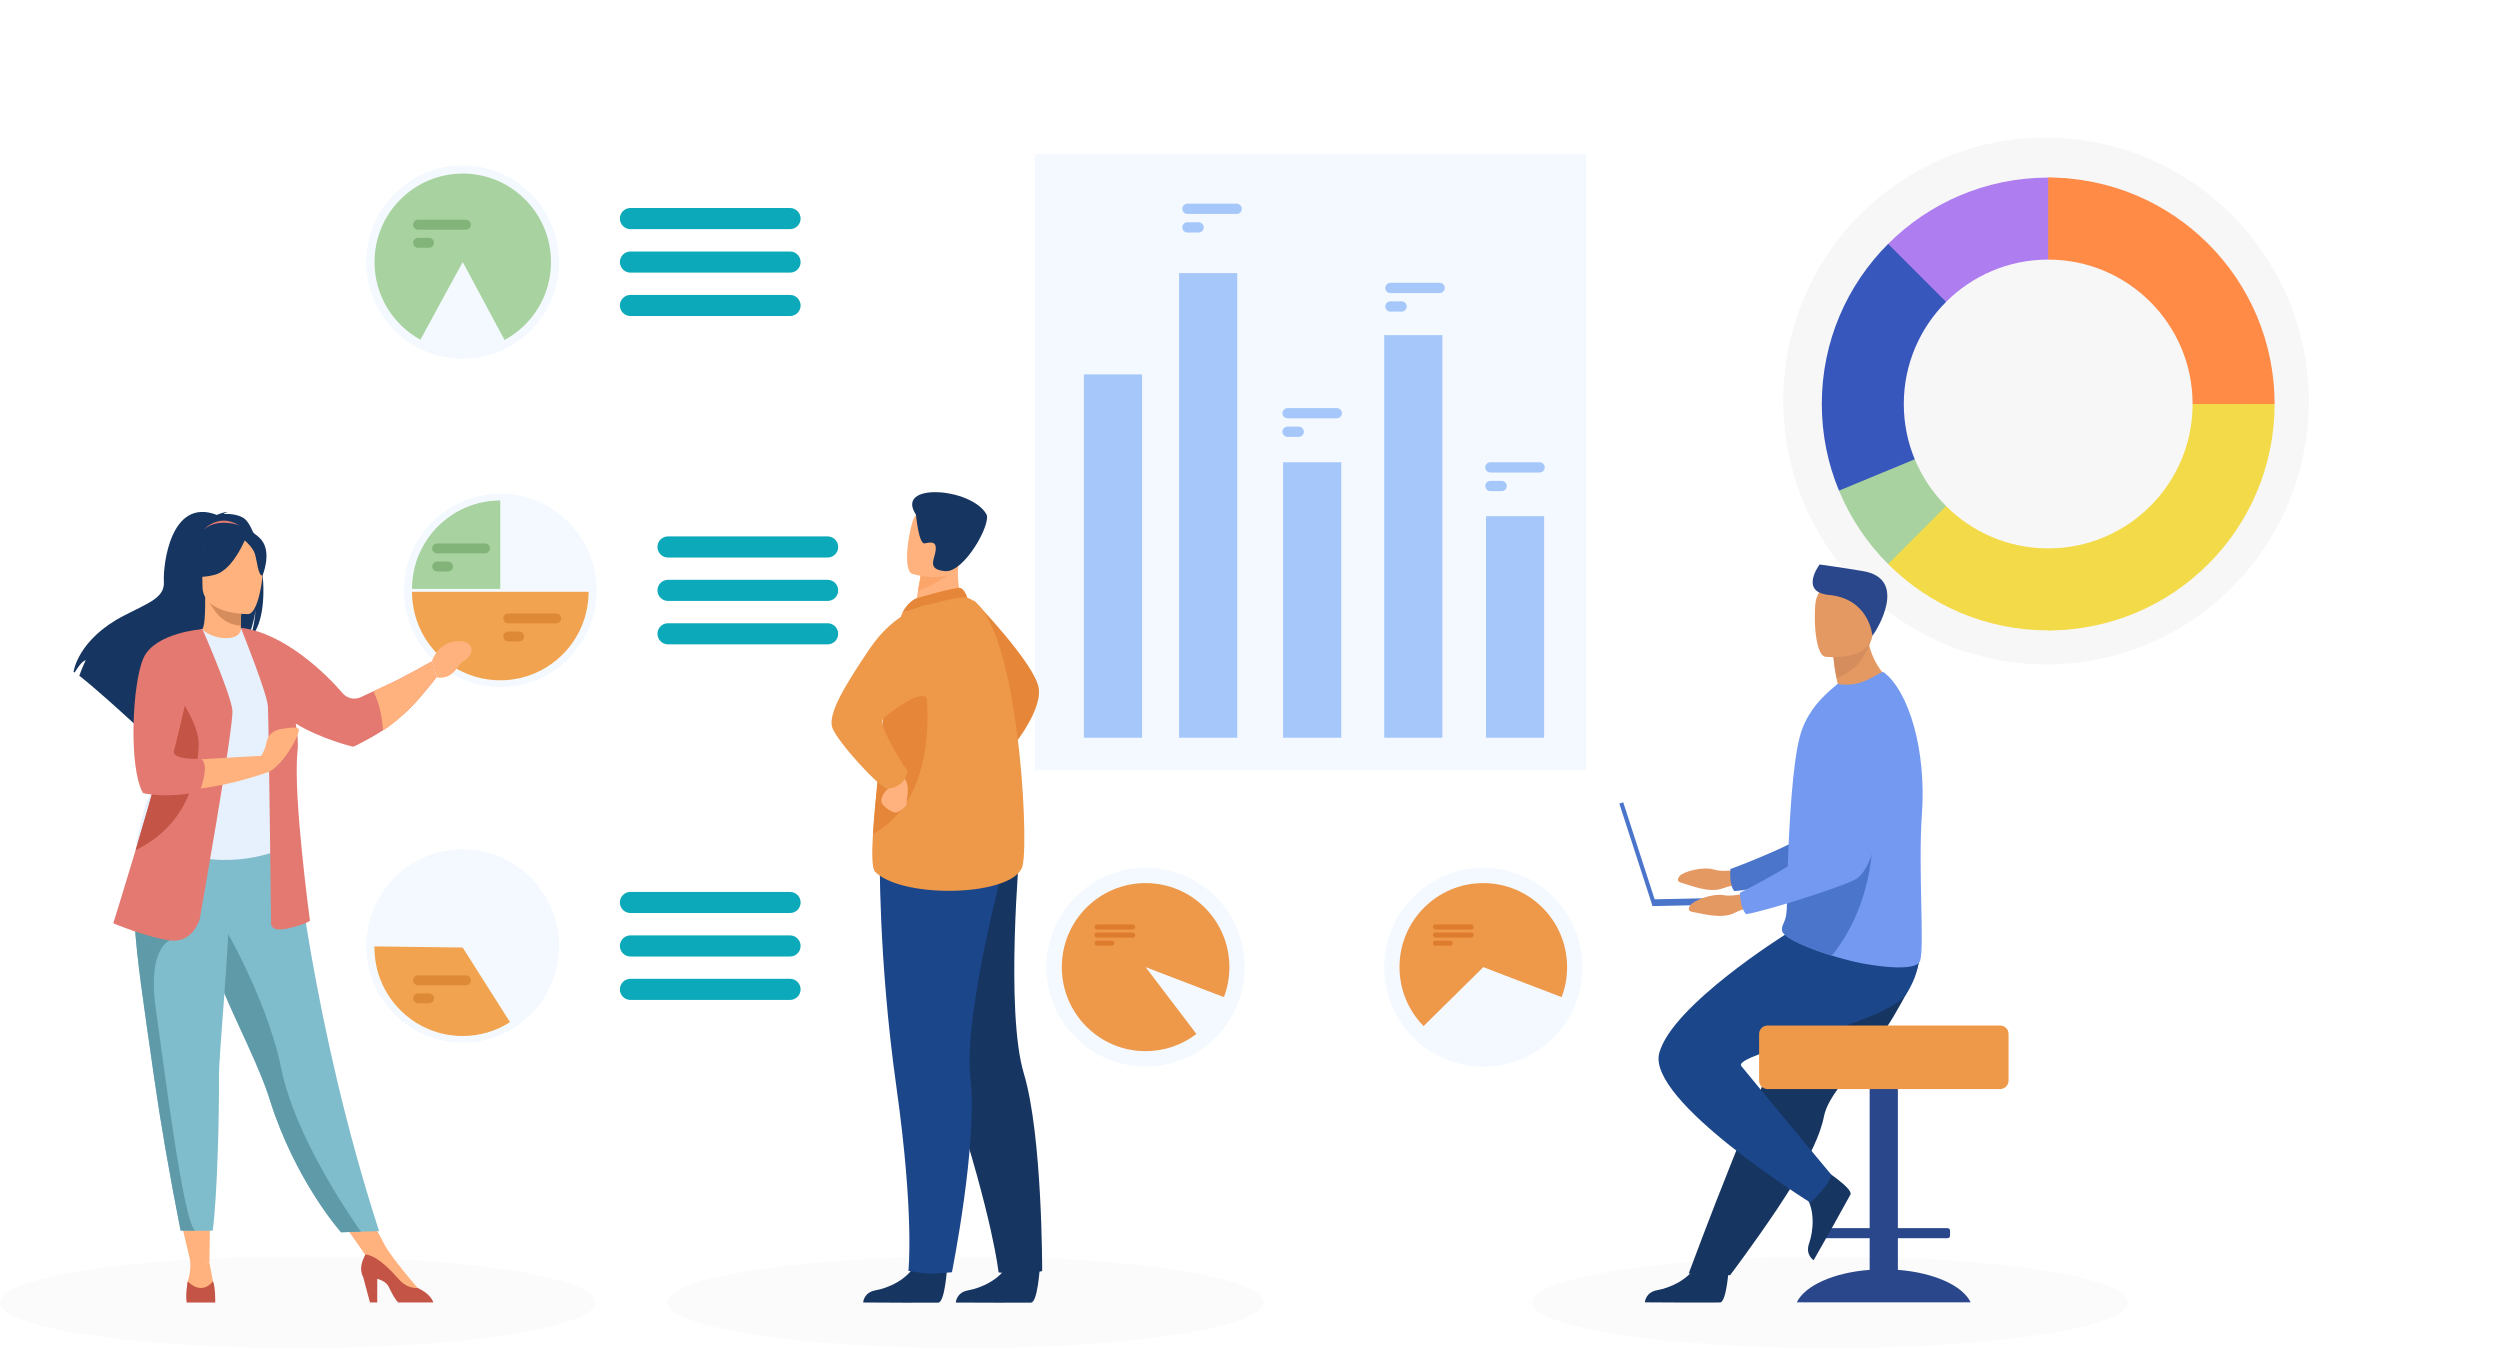 <svg width="519" height="280" viewBox="0 0 519 280" fill="none" xmlns="http://www.w3.org/2000/svg">
<ellipse opacity="0.2" cx="61.826" cy="270.368" rx="61.826" ry="9.5" fill="#EEEEEE"/>
<ellipse opacity="0.2" cx="200.436" cy="270.368" rx="61.826" ry="9.5" fill="#EEEEEE"/>
<ellipse opacity="0.2" cx="379.932" cy="270.368" rx="61.826" ry="9.5" fill="#EEEEEE"/>
<g filter="url(#filter0_d)">
<path d="M339.207 20H205.09C202.88 20 201.09 21.791 201.09 24V230.935C201.09 233.144 202.88 234.935 205.09 234.935H339.207C341.416 234.935 343.207 233.144 343.207 230.935V24C343.207 21.791 341.416 20 339.207 20Z" fill="white"/>
</g>
<path d="M329.24 32.019H214.816V159.906H329.24V32.019Z" fill="#F3F9FF"/>
<path d="M252.377 215.369C260.415 207.309 260.415 194.242 252.377 186.182C244.34 178.122 231.309 178.122 223.272 186.182C215.235 194.242 215.235 207.309 223.272 215.369C231.309 223.429 244.34 223.429 252.377 215.369Z" fill="#F3F9FF"/>
<path d="M255.224 200.775C255.224 191.149 247.443 183.331 237.829 183.331C228.215 183.331 220.433 191.134 220.433 200.775C220.433 210.402 228.215 218.22 237.829 218.22C241.799 218.22 245.45 216.892 248.374 214.646L237.829 200.775L254.09 207.003C254.817 205.063 255.224 202.963 255.224 200.775Z" fill="#EE9849"/>
<path d="M327.975 205.547C330.587 194.454 323.737 183.338 312.676 180.718C301.614 178.099 290.529 184.968 287.917 196.061C285.305 207.154 292.155 218.27 303.217 220.89C314.278 223.509 325.363 216.64 327.975 205.547Z" fill="#F3F9FF"/>
<path d="M307.932 183.331C298.318 183.331 290.536 191.134 290.536 200.775C290.536 205.545 292.442 209.862 295.54 213.013L307.932 200.775L324.193 207.003C324.935 205.078 325.328 202.978 325.328 200.775C325.328 191.149 317.546 183.331 307.932 183.331Z" fill="#EE9849"/>
<path d="M305.404 191.922H298.001C297.71 191.922 297.477 192.156 297.477 192.447C297.477 192.739 297.71 192.972 298.001 192.972H305.404C305.695 192.972 305.928 192.739 305.928 192.447C305.928 192.156 305.695 191.922 305.404 191.922Z" fill="#DD7C2C"/>
<path d="M305.404 193.6H298.001C297.71 193.6 297.477 193.833 297.477 194.125C297.477 194.416 297.71 194.65 298.001 194.65H305.404C305.695 194.65 305.928 194.416 305.928 194.125C305.928 193.833 305.695 193.6 305.404 193.6Z" fill="#DD7C2C"/>
<path d="M301.055 195.277H298.001C297.71 195.277 297.477 195.51 297.477 195.802C297.477 196.094 297.71 196.327 298.001 196.327H301.055C301.346 196.327 301.579 196.094 301.579 195.802C301.579 195.51 301.346 195.277 301.055 195.277Z" fill="#DD7C2C"/>
<path d="M235.14 191.922H227.737C227.446 191.922 227.213 192.155 227.213 192.447C227.213 192.738 227.446 192.972 227.737 192.972H235.14C235.431 192.972 235.664 192.738 235.664 192.447C235.678 192.155 235.431 191.922 235.14 191.922Z" fill="#DD7C2C"/>
<path d="M235.14 193.599H227.737C227.446 193.599 227.213 193.832 227.213 194.124C227.213 194.416 227.446 194.649 227.737 194.649H235.14C235.431 194.649 235.664 194.416 235.664 194.124C235.664 193.832 235.431 193.599 235.14 193.599Z" fill="#DD7C2C"/>
<path d="M230.806 195.277H227.752C227.461 195.277 227.228 195.51 227.228 195.802C227.228 196.093 227.461 196.327 227.752 196.327H230.806C231.097 196.327 231.33 196.093 231.33 195.802C231.33 195.51 231.097 195.277 230.806 195.277Z" fill="#DD7C2C"/>
<path d="M237.089 77.73H225.016V153.153H237.089V77.73Z" fill="#A6C7F9"/>
<path d="M256.854 56.698H244.781V153.153H256.854V56.698Z" fill="#A6C7F9"/>
<path d="M278.441 95.962H266.369V153.153H278.441V95.962Z" fill="#A6C7F9"/>
<path d="M299.441 69.577H287.369V153.153H299.441V69.577Z" fill="#A6C7F9"/>
<path d="M320.563 107.164H308.491V153.153H320.563V107.164Z" fill="#A6C7F9"/>
<path d="M298.871 58.711H288.646C288.064 58.711 287.584 59.192 287.584 59.776C287.584 60.359 288.064 60.84 288.646 60.84H298.871C299.453 60.84 299.933 60.359 299.933 59.776C299.933 59.192 299.453 58.711 298.871 58.711Z" fill="#A6C7F9"/>
<path d="M290.973 62.562H288.646C288.064 62.562 287.584 63.043 287.584 63.627C287.584 64.21 288.064 64.691 288.646 64.691H290.973C291.555 64.691 292.035 64.21 292.035 63.627C292.035 63.043 291.555 62.562 290.973 62.562Z" fill="#A6C7F9"/>
<path d="M256.735 42.287H246.51C245.928 42.287 245.448 42.769 245.448 43.352C245.448 43.935 245.928 44.417 246.51 44.417H256.735C257.317 44.417 257.797 43.935 257.797 43.352C257.797 42.769 257.317 42.287 256.735 42.287Z" fill="#A6C7F9"/>
<path d="M248.836 46.138H246.509C245.927 46.138 245.448 46.619 245.448 47.203C245.448 47.786 245.927 48.267 246.509 48.267H248.836C249.418 48.267 249.898 47.786 249.898 47.203C249.898 46.619 249.418 46.138 248.836 46.138Z" fill="#A6C7F9"/>
<path d="M277.518 84.717H267.293C266.712 84.717 266.232 85.199 266.232 85.782C266.232 86.365 266.712 86.847 267.293 86.847H277.518C278.1 86.847 278.58 86.365 278.58 85.782C278.58 85.199 278.1 84.717 277.518 84.717Z" fill="#A6C7F9"/>
<path d="M269.621 88.568H267.293C266.712 88.568 266.232 89.049 266.232 89.633C266.232 90.216 266.712 90.697 267.293 90.697H269.621C270.202 90.697 270.682 90.216 270.682 89.633C270.682 89.049 270.202 88.568 269.621 88.568Z" fill="#A6C7F9"/>
<path d="M319.626 95.963H309.401C308.819 95.963 308.339 96.444 308.339 97.028C308.339 97.611 308.819 98.092 309.401 98.092H319.626C320.208 98.092 320.688 97.611 320.688 97.028C320.688 96.444 320.208 95.963 319.626 95.963Z" fill="#A6C7F9"/>
<path d="M311.743 99.828H309.416C308.834 99.828 308.354 100.309 308.354 100.893C308.354 101.476 308.834 101.957 309.416 101.957H311.743C312.325 101.957 312.805 101.476 312.805 100.893C312.79 100.309 312.325 99.828 311.743 99.828Z" fill="#A6C7F9"/>
<g filter="url(#filter1_d)">
<path d="M180.251 92.742H77.589C75.379 92.742 73.589 94.532 73.589 96.742V151.213C73.589 153.422 75.379 155.213 77.589 155.213H180.251C182.46 155.213 184.251 153.422 184.251 151.213V96.742C184.251 94.532 182.46 92.742 180.251 92.742Z" fill="white"/>
</g>
<path d="M118.014 136.743C125.827 128.908 125.827 116.206 118.014 108.371C110.202 100.536 97.534 100.536 89.722 108.371C81.909 116.206 81.909 128.908 89.722 136.743C97.534 144.578 110.202 144.578 118.014 136.743Z" fill="#F3F9FF"/>
<path d="M171.822 111.359H138.675C137.466 111.359 136.49 112.338 136.49 113.55C136.49 114.762 137.466 115.741 138.675 115.741H171.822C173.031 115.741 174.007 114.762 174.007 113.55C174.007 112.338 173.016 111.359 171.822 111.359Z" fill="#0BA9B9"/>
<path d="M171.822 120.372H138.675C137.466 120.372 136.49 121.351 136.49 122.563C136.49 123.775 137.466 124.754 138.675 124.754H171.822C173.031 124.754 174.007 123.775 174.007 122.563C174.007 121.351 173.016 120.372 171.822 120.372Z" fill="#0BA9B9"/>
<path d="M171.822 129.385H138.675C137.466 129.385 136.49 130.365 136.49 131.577C136.49 132.789 137.466 133.768 138.675 133.768H171.822C173.031 133.768 174.007 132.789 174.007 131.577C174.007 130.38 173.016 129.385 171.822 129.385Z" fill="#0BA9B9"/>
<path d="M85.539 122.268H103.856V103.899C93.753 103.899 85.539 112.12 85.539 122.268Z" fill="#A8D29F"/>
<path d="M122.189 122.858H103.872H85.539C85.539 133.006 93.737 141.227 103.856 141.227C113.976 141.227 122.189 133.006 122.189 122.858Z" fill="#F1A34F"/>
<path d="M100.691 112.82H90.742C90.168 112.82 89.719 113.286 89.719 113.845C89.719 114.42 90.184 114.871 90.742 114.871H100.691C101.264 114.871 101.713 114.405 101.713 113.845C101.729 113.286 101.264 112.82 100.691 112.82Z" fill="#82B378"/>
<path d="M93.019 116.58H90.757C90.183 116.58 89.734 117.047 89.734 117.606C89.734 118.165 90.199 118.632 90.757 118.632H93.019C93.593 118.632 94.042 118.165 94.042 117.606C94.042 117.047 93.577 116.58 93.019 116.58Z" fill="#82B378"/>
<path d="M115.462 127.35H105.513C104.939 127.35 104.49 127.816 104.49 128.375C104.49 128.95 104.955 129.401 105.513 129.401H115.462C116.035 129.401 116.484 128.935 116.484 128.375C116.484 127.816 116.02 127.35 115.462 127.35Z" fill="#DD8936"/>
<path d="M107.775 131.11H105.513C104.939 131.11 104.49 131.577 104.49 132.136C104.49 132.711 104.955 133.162 105.513 133.162H107.775C108.349 133.162 108.798 132.695 108.798 132.136C108.814 131.577 108.349 131.11 107.775 131.11Z" fill="#DD8936"/>
<g filter="url(#filter2_d)">
<path d="M69.804 166.402C67.595 166.402 65.804 168.193 65.804 170.402V226.288C65.804 228.498 67.595 230.288 69.804 230.288H172.466C174.675 230.288 176.466 228.498 176.466 226.288V170.402C176.466 168.193 174.675 166.402 172.466 166.402H69.804Z" fill="white"/>
</g>
<path d="M96.055 216.442C107.104 216.442 116.062 207.46 116.062 196.38C116.062 185.299 107.104 176.317 96.055 176.317C85.006 176.317 76.049 185.299 76.049 196.38C76.049 207.46 85.006 216.442 96.055 216.442Z" fill="#F3F9FF"/>
<path d="M130.874 189.542H164.021C165.23 189.542 166.206 188.563 166.206 187.351C166.206 186.139 165.23 185.16 164.021 185.16H130.874C129.665 185.16 128.689 186.139 128.689 187.351C128.689 188.563 129.665 189.542 130.874 189.542Z" fill="#0BA9B9"/>
<path d="M164.021 194.188H130.874C129.665 194.188 128.689 195.168 128.689 196.38C128.689 197.592 129.665 198.571 130.874 198.571H164.021C165.23 198.571 166.206 197.592 166.206 196.38C166.206 195.168 165.215 194.188 164.021 194.188Z" fill="#0BA9B9"/>
<path d="M164.021 203.202H130.874C129.665 203.202 128.689 204.181 128.689 205.393C128.689 206.605 129.665 207.584 130.874 207.584H164.021C165.23 207.584 166.206 206.605 166.206 205.393C166.206 204.181 165.215 203.202 164.021 203.202Z" fill="#0BA9B9"/>
<path d="M96.053 196.706L77.736 196.473C77.736 196.55 77.736 196.628 77.736 196.706C77.736 206.854 85.933 215.074 96.053 215.074C99.663 215.074 103.042 214.018 105.878 212.199L96.053 196.706Z" fill="#F1A34F"/>
<path d="M96.734 202.487H86.785C86.212 202.487 85.762 202.953 85.762 203.512C85.762 204.087 86.227 204.538 86.785 204.538H96.734C97.307 204.538 97.757 204.072 97.757 203.512C97.757 202.953 97.307 202.487 96.734 202.487Z" fill="#DD8936"/>
<path d="M89.063 206.232H86.801C86.227 206.232 85.778 206.698 85.778 207.258C85.778 207.833 86.243 208.283 86.801 208.283H89.063C89.636 208.283 90.086 207.817 90.086 207.258C90.086 206.698 89.621 206.232 89.063 206.232Z" fill="#DD8936"/>
<g filter="url(#filter3_d)">
<path d="M172.466 24.597H69.804C67.595 24.597 65.804 26.388 65.804 28.597V78.501C65.804 80.71 67.595 82.501 69.804 82.501H172.466C174.675 82.501 176.466 80.71 176.466 78.501V28.597C176.466 26.388 174.675 24.597 172.466 24.597Z" fill="white"/>
</g>
<path d="M110.203 68.594C118.016 60.759 118.016 48.056 110.203 40.221C102.39 32.387 89.723 32.387 81.91 40.221C74.097 48.056 74.097 60.759 81.91 68.594C89.723 76.429 102.39 76.429 110.203 68.594Z" fill="#F3F9FF"/>
<path d="M96.068 36.035C85.949 36.035 77.751 44.256 77.751 54.404C77.751 61.35 81.594 67.411 87.282 70.519C90.211 65.064 96.068 54.404 96.068 54.404L104.746 70.581C110.496 67.473 114.385 61.397 114.385 54.404C114.385 44.256 106.172 36.035 96.068 36.035Z" fill="#A8D29F"/>
<path d="M164.021 43.184H130.874C129.665 43.184 128.689 44.163 128.689 45.375C128.689 46.587 129.665 47.566 130.874 47.566H164.021C165.23 47.566 166.206 46.587 166.206 45.375C166.206 44.178 165.215 43.184 164.021 43.184Z" fill="#0BA9B9"/>
<path d="M164.021 52.213H130.874C129.665 52.213 128.689 53.192 128.689 54.404C128.689 55.616 129.665 56.595 130.874 56.595H164.021C165.23 56.595 166.206 55.616 166.206 54.404C166.206 53.192 165.215 52.213 164.021 52.213Z" fill="#0BA9B9"/>
<path d="M164.021 61.226H130.874C129.665 61.226 128.689 62.205 128.689 63.417C128.689 64.629 129.665 65.608 130.874 65.608H164.021C165.23 65.608 166.206 64.629 166.206 63.417C166.206 62.221 165.215 61.226 164.021 61.226Z" fill="#0BA9B9"/>
<path d="M96.734 45.623H86.785C86.212 45.623 85.762 46.09 85.762 46.649C85.762 47.224 86.227 47.675 86.785 47.675H96.734C97.307 47.675 97.757 47.208 97.757 46.649C97.757 46.09 97.307 45.623 96.734 45.623Z" fill="#82B378"/>
<path d="M89.063 49.384H86.801C86.227 49.384 85.778 49.85 85.778 50.41C85.778 50.985 86.243 51.435 86.801 51.435H89.063C89.636 51.435 90.086 50.969 90.086 50.41C90.086 49.835 89.621 49.384 89.063 49.384Z" fill="#82B378"/>
<path d="M202.128 124.583C202.128 124.583 215.037 137.948 215.657 142.983C216.277 148.018 209.52 155.912 209.52 155.912L202.128 124.583Z" fill="#E58638"/>
<path d="M196.611 263.218C196.611 263.218 196.177 270.32 194.798 270.428C194.612 270.444 187.84 270.444 187.84 270.444L179.193 270.397C179.193 270.397 179.255 268.315 181.781 267.864C184.307 267.429 188.538 265.642 190.072 262.301C191.683 258.773 196.611 263.218 196.611 263.218Z" fill="#163560"/>
<path d="M215.858 263.218C215.858 263.218 215.424 270.32 214.045 270.428C213.859 270.444 207.087 270.444 207.087 270.444L198.424 270.413C198.424 270.413 198.502 268.299 201.028 267.864C203.553 267.429 207.784 265.642 209.318 262.301C210.93 258.773 215.858 263.218 215.858 263.218Z" fill="#163560"/>
<path d="M187.034 187.039C187.034 187.039 189.297 201.538 197.727 227.273C206.157 253.008 207.304 264.15 207.304 264.15C207.304 264.15 209.582 264.477 211.999 264.477C213.518 264.477 216.354 263.886 216.354 263.886C216.354 263.886 216.431 235.758 212.542 222.829C208.652 209.884 211.705 176.177 211.705 176.177L187.034 187.039Z" fill="#163560"/>
<path d="M182.636 176.969C182.636 176.969 182.31 198.819 186.091 225.626C189.857 252.449 188.586 263.824 188.586 263.824C188.586 263.824 191.686 264.383 192.786 264.415C193.948 264.461 197.621 264.119 197.621 264.119C197.621 264.119 203.014 237.297 201.464 223.87C199.914 210.443 208.856 177.809 208.856 177.809L182.636 176.969Z" fill="#1C468A"/>
<path d="M200.116 125.858L195.855 129.012L189.703 127.707C189.78 127.147 190.199 124.816 190.57 122.703C190.586 122.579 190.617 122.454 190.632 122.33C190.942 120.527 191.221 118.989 191.221 118.989L196.971 116.114L199.109 115.042C199.109 115.073 198.939 117.031 198.923 117.326C198.52 122.408 200.116 125.858 200.116 125.858Z" fill="#FFB27D"/>
<path d="M190.135 124.257C190.275 124.195 198.504 121.77 199.402 122.066C200.301 122.361 200.828 124.101 200.828 124.101L187.361 127.147C187.346 127.147 188.415 124.987 190.135 124.257Z" fill="#E58638"/>
<path d="M212.311 179.658C210.916 186.045 187.686 186.806 181.689 181.01C181.007 180.342 180.976 177.28 181.224 173.131C181.72 165.034 183.347 152.851 183.409 146.635C183.44 143.636 183.859 140.559 184.401 137.761C185.563 131.809 187.345 127.147 187.345 127.147C187.345 127.147 198.689 123.464 200.812 124.101C211.055 127.101 213.705 173.271 212.311 179.658Z" fill="#EE9849"/>
<path d="M181.238 173.131C181.734 165.034 183.361 152.851 183.423 146.635C183.454 143.635 183.872 140.558 184.415 137.761L191.233 136.549C191.233 136.549 197.897 163.884 181.238 173.131Z" fill="#E58638"/>
<path d="M184.928 161.849C184.928 161.849 185.393 162.968 184.416 163.714C183.44 164.46 182.805 165.672 183.022 166.557C183.239 167.443 185.393 168.888 186.137 168.655C186.88 168.422 188.399 167.257 188.229 166.791C188.058 166.324 189.251 162.688 187.438 161.289C185.625 159.891 184.928 161.849 184.928 161.849Z" fill="#FFB27D"/>
<path d="M192.567 125.5C192.567 125.5 185.903 126.743 180.603 134.591C175.303 142.423 171.817 148.251 172.793 151.079C173.769 153.908 182.68 163.698 184.214 163.698C185.748 163.698 188.228 162.579 188.367 160.062C188.367 160.062 182.091 150.644 183.331 149.23C183.858 148.624 191.466 142.423 192.551 145.236C194.349 149.867 192.567 125.5 192.567 125.5Z" fill="#EE9849"/>
<path d="M198.486 117.419C197.231 119.843 192.52 121.941 190.567 122.703C190.583 122.578 190.614 122.454 190.629 122.33C190.939 120.527 191.218 118.989 191.218 118.989L196.968 116.114C198.238 116.098 199.013 116.424 198.486 117.419Z" fill="#FCA56B"/>
<path d="M189.373 119.128C189.373 119.128 197.881 121.786 199.446 116.455C201.011 111.125 203.165 107.862 197.803 105.935C192.442 104.008 190.783 105.733 189.823 107.38C188.862 109.043 187.188 118.289 189.373 119.128Z" fill="#FFB27D"/>
<path d="M190.164 106.867C190.164 106.867 190.707 113.083 191.993 112.804C193.279 112.539 194.441 112.337 194.255 114.202C194.069 116.067 192.287 118.243 196.239 118.569C200.191 118.895 205.862 108.685 204.778 106.758C201.632 101.195 185.639 100.076 190.164 106.867Z" fill="#163560"/>
<path d="M37 251.221L39.604 262.161L43.478 262.13L43.617 251.221H37Z" fill="#FFB27D"/>
<path d="M69.635 251.687L77.011 262.161L79.878 258.463L75.446 250.242L69.635 251.687Z" fill="#FFB27D"/>
<path d="M50.481 107.489C49.148 106.727 47.536 106.65 46.421 106.712C46.715 106.416 47.273 106.308 47.273 106.308C46.575 106.199 45.026 106.898 45.026 106.898C35.34 103.153 33.822 117.45 34.023 120.776C34.225 124.101 30.769 125.189 25.733 127.8C16.109 132.773 15.272 139.455 15.272 139.455C15.35 139.502 15.427 139.548 15.505 139.611C15.985 138.802 16.961 137.279 17.798 137.046C17.767 137.124 16.822 139.144 16.465 140.294C19.301 142.454 24.601 147.256 28.305 150.644C28.289 149.976 28.32 149.043 28.553 148.546L29.002 151.297C30.986 153.115 32.35 154.405 32.35 154.405C32.102 151.716 44.453 137.559 50.899 133.317C52.464 131.001 53.022 126.914 53.069 126.588C52.805 129.836 52.247 131.654 51.751 132.68C57.206 127.645 54.029 109.509 50.481 107.489Z" fill="#163560"/>
<path d="M50.514 133.534C50.545 133.55 47.4 135.181 45.044 134.544C42.812 133.938 41.371 131.048 41.402 131.032C42.348 130.846 42.611 129.54 42.596 123.977L43.014 124.055L50.173 125.469C50.173 125.469 50.003 127.722 50.003 129.851C50.003 131.654 50.111 133.348 50.514 133.534Z" fill="#FFB27D"/>
<path d="M42.422 109.82C42.422 109.82 45.956 106.043 50.388 109.633C50.388 109.633 47.8 109.183 42.422 109.82Z" fill="#E37970"/>
<path d="M50.17 125.484C50.17 125.484 50 127.738 50 129.867C45.986 129.758 43.879 126.09 43.011 124.055L50.17 125.484Z" fill="#D68D5D"/>
<path d="M42.282 123.278C42.282 123.278 40.19 119.952 39.679 117.108C39.322 115.072 40.345 107.551 47.892 108.639C47.892 108.639 50.077 108.856 52.138 110.255C53.781 111.358 56.136 113.751 53.502 120.325L52.82 122.547L42.282 123.278Z" fill="#163560"/>
<path d="M78.7 255.587L74.903 255.696L70.796 255.82C70.796 255.82 61.312 245.222 55.982 228.252C55.858 227.864 55.734 227.46 55.594 227.055C52.681 218.539 46.637 207.848 43.46 198.166C42.949 196.628 42.499 195.167 42.096 193.799C41.972 193.364 41.833 192.929 41.725 192.509C39.385 184.335 38.703 178.974 38.067 173.24L61.049 173.426C61.049 173.426 64.753 212.572 78.7 255.587Z" fill="#80BDCC"/>
<path d="M57.827 160.186C57.765 171.157 59.423 175.85 59.423 175.85C59.423 175.85 49.582 180.87 37.898 177.171C37.758 177.125 28.212 174.949 28.212 174.949C28.414 174.498 30.149 167.117 30.335 166.713C32.799 161.398 34.675 159.067 34.969 157.435C35.511 154.389 35.527 151.234 35.248 148.251C34.535 140.372 32.412 133.829 32.412 133.829C35.604 133.099 38.657 131.856 41.974 130.612C42.733 131.56 44.98 132.524 47.01 132.477C49.334 132.431 50.063 131.436 49.985 130.333C52.465 131.716 54.433 133.037 54.433 133.037C56.54 136.704 60.817 140.279 61.127 145.92C61.236 147.287 57.827 159.89 57.827 160.186Z" fill="#E7F1FD"/>
<path d="M38.068 161.413C37.061 162.843 35.139 171.499 30.351 172.587C32.815 166.417 34.69 163.698 34.984 161.802C35.527 158.259 35.542 154.591 35.263 151.126C36.859 148.313 38.068 146.37 38.068 146.37C38.192 145.92 40.61 138.398 41.4 145.112C42.175 151.856 39.199 159.813 38.068 161.413Z" fill="#5F9AA8"/>
<path d="M51.52 127.489C51.52 127.489 42.036 127.644 42.036 121.724C42.036 115.803 40.796 111.84 46.856 111.483C52.899 111.125 54.093 113.394 54.573 115.368C55.038 117.357 53.984 127.303 51.52 127.489Z" fill="#FFB27D"/>
<path d="M54.278 112.088C52.821 110.317 51.705 110.69 51.085 111.234C49.04 108.157 42.562 112.601 42.562 112.601C41.927 116.844 38.874 119.284 38.874 119.284C38.874 119.284 40.594 120.356 44.577 119.33C47.707 118.522 49.985 114.047 50.806 112.182C51.364 112.679 52.557 113.845 52.914 114.979C53.379 116.486 53.596 119.594 54.494 119.486C54.51 119.47 56.478 114.761 54.278 112.088Z" fill="#163560"/>
<path d="M39.461 261.539C39.461 261.539 39.771 263.699 38.965 266.03C38.965 266.03 38.33 268.936 41.181 268.983C44.033 269.03 44.73 268.766 44.405 266.994C44.079 265.222 43.475 262.145 43.475 262.145L39.461 261.539Z" fill="#FFB27D"/>
<path d="M44.685 270.413C44.685 270.413 44.67 270.413 44.685 270.413H38.781H38.766C38.44 268.89 38.967 266.031 38.967 266.031C42.191 269.123 44.205 265.953 44.205 265.953C44.748 267.274 44.685 270.413 44.685 270.413Z" fill="#C45446"/>
<path d="M86.743 267.414C86.743 267.414 81.49 261.431 79.878 258.462L75.973 260.467L84.697 268.688L86.743 268.424V267.414Z" fill="#FFB27D"/>
<path d="M89.965 270.397H82.682C82.046 269.822 81.426 268.641 80.683 267.118C80.249 266.248 79.288 265.751 78.312 265.487V270.397H76.808L75.414 265.176C74.484 263.42 75.181 261.819 75.832 260.436C76.591 260.436 78.808 260.98 82.682 265.456C83.952 266.932 85.363 267.445 86.757 267.398C86.773 267.414 86.804 267.414 86.819 267.429C89.004 268.455 89.733 269.714 89.965 270.397Z" fill="#C45446"/>
<path d="M89.608 137.326C89.608 137.326 83.394 140.807 81.162 141.817C80.372 142.175 78.947 142.843 77.474 143.527C76.591 143.946 75.692 144.366 74.917 144.723C73.616 145.345 72.05 145.003 71.121 143.9C67.758 139.952 59.033 131.405 50.03 130.333L49.999 130.317C49.999 130.317 49.999 130.317 49.999 130.333C49.999 130.333 49.999 130.333 49.983 130.333L50.03 130.426C50.541 131.685 55.469 144.055 55.624 146.666C55.779 149.416 56.275 191.624 56.275 191.624C56.275 191.624 55.949 193.566 59.669 192.758C63.372 191.95 64.349 191.142 64.349 191.142C64.349 191.142 60.8 165.112 61.761 156.052C61.947 154.28 61.776 152.276 61.389 150.209C66.874 153.535 73.337 155.026 73.337 155.026C73.337 155.026 75.754 153.97 79.489 151.639C81.054 150.66 82.883 149.106 84.68 147.443C86.85 145.454 90.585 140.636 90.585 140.636L89.608 137.326Z" fill="#E37970"/>
<path d="M74.919 255.696L70.812 255.82C70.812 255.82 61.328 245.222 55.998 228.252C55.874 227.863 55.75 227.459 55.61 227.055C52.697 218.539 46.653 207.848 43.476 198.166C42.965 196.628 42.516 195.167 42.113 193.799C41.989 193.364 41.849 192.929 41.741 192.509L45.119 189.93C45.119 189.93 55.285 206.433 58.415 221.943C61.143 235.447 72.083 251.671 74.919 255.696Z" fill="#5F9AA8"/>
<path d="M45.458 223.404C45.52 230.956 45.133 248.315 44.157 255.494H40.515C38.5 255.494 37.493 255.463 37.493 255.463C35.029 242.969 33.278 232.635 32.007 223.73C30.969 216.426 30.039 210.148 29.326 204.755C28.613 199.332 28.102 194.779 27.931 190.94C27.901 190.334 27.885 189.743 27.869 189.168C27.854 188.593 27.854 188.034 27.854 187.49L47.705 185.548C47.457 198.788 45.427 219.021 45.458 223.404Z" fill="#80BDCC"/>
<path d="M40.515 255.494C38.501 255.494 37.493 255.463 37.493 255.463C35.029 242.969 33.278 232.634 32.008 223.73C30.969 216.426 30.039 210.148 29.327 204.755C28.614 199.332 28.102 194.778 27.932 190.94L35.215 195.245C35.215 195.245 30.566 196.892 32.333 209.34C34.115 221.787 38.051 253.738 40.515 255.494Z" fill="#5F9AA8"/>
<path d="M41.46 190.816C41.46 190.816 40.065 195.882 35.23 195.229C30.395 194.576 23.515 191.67 23.515 191.67C23.515 191.67 25.576 185.112 28.148 176.519C31.263 166.091 35.106 152.664 36.935 144.195C37.446 141.817 37.787 139.844 37.927 138.414L42.018 130.597C42.018 130.597 47.922 144.071 48.247 147.474C48.542 150.877 41.46 190.816 41.46 190.816Z" fill="#E37970"/>
<path d="M58.739 151.265C56.414 151.576 55.515 152.819 55.236 154.482C55.081 155.384 54.617 156.285 54.229 156.907C51.905 157.031 46.388 157.326 41.739 157.621L41.351 163.729C45.163 163.247 49.843 162.283 55.236 160.434C55.655 160.356 56.166 160.108 56.817 159.579C60.164 156.829 62.055 152.244 62.055 151.576C62.055 150.924 61.063 150.955 58.739 151.265Z" fill="#FFB27D"/>
<path d="M41.245 154.591C41.028 160.093 39.742 170.769 28.227 176.472C28.197 176.488 28.166 176.503 28.134 176.519C31.249 166.091 35.093 152.664 36.921 144.195C39.029 147.365 41.353 151.561 41.245 154.591Z" fill="#C45446"/>
<path d="M42.005 130.613C42.005 130.613 32.164 131.312 29.793 136.596C27.422 141.879 26.678 159.455 29.685 164.63C29.685 164.63 33.822 165.811 41.152 164.444C41.245 164.428 41.338 164.413 41.416 164.397C41.416 164.397 43.756 158.663 41.664 157.528C41.664 157.528 35.48 157.855 36.131 155.803C36.782 153.736 42.005 130.613 42.005 130.613Z" fill="#E37970"/>
<path d="M96.288 133.177C90.988 132.493 89.655 137.326 89.655 137.326L90.647 140.636C92.274 140.869 93.7 140.434 95.017 138.554C96.334 136.673 96.691 137.388 97.528 135.989C98.659 134.078 96.892 133.363 96.288 133.177Z" fill="#FFB27D"/>
<path d="M81.163 141.817C80.373 142.174 78.947 142.842 77.475 143.526C78.265 144.925 79.241 147.458 79.505 151.638C81.07 150.659 83.115 149.028 84.851 147.318C87.64 144.567 90.6 140.636 90.6 140.636L89.609 137.326C89.609 137.326 83.394 140.807 81.163 141.817Z" fill="#FFB27D"/>
<g filter="url(#filter4_d)">
<path d="M494.206 20.868H360.206C357.997 20.868 356.206 22.659 356.206 24.868V147.868C356.206 150.077 357.997 151.868 360.206 151.868H494.206C496.415 151.868 498.206 150.077 498.206 147.868V24.868C498.206 22.659 496.415 20.868 494.206 20.868Z" fill="white"/>
</g>
<path d="M479.304 83.319C479.304 53.117 454.882 28.602 424.755 28.564C394.628 28.526 370.206 52.98 370.206 83.182C370.206 113.384 394.628 137.899 424.755 137.937C454.882 137.975 479.304 113.521 479.304 83.319Z" fill="#F7F7F7"/>
<path d="M425.206 36.868L460.858 72.52V89.542L472.206 83.868C472.206 57.911 451.163 36.868 425.206 36.868Z" fill="#FF8B47"/>
<path d="M425.205 36.868L419.531 45.379L425.205 53.89C441.761 53.89 455.183 67.312 455.183 83.868L460.857 89.542L466.531 83.868C466.531 57.911 448.028 36.868 425.205 36.868Z" fill="#FF8B47"/>
<path d="M425.205 53.89V36.868C412.227 36.868 400.477 42.129 391.971 50.634V62.671H404.008C409.433 57.246 416.927 53.89 425.205 53.89Z" fill="#AE7DF0"/>
<path d="M395.228 83.868C395.228 75.59 398.583 68.095 404.008 62.671L391.972 50.634C383.466 59.139 378.206 70.889 378.206 83.868C378.206 90.241 379.477 96.316 381.775 101.858H397.504V95.343C396.039 91.808 395.228 87.933 395.228 83.868Z" fill="#3857BC"/>
<path d="M397.504 95.343L381.774 101.858C384.156 107.602 387.642 112.773 391.971 117.102H404.008V105.066C401.247 102.305 399.023 99.006 397.504 95.343Z" fill="#A8D29F"/>
<path d="M466.532 83.868L425.206 130.868C451.163 130.868 472.206 109.826 472.206 83.868H466.532Z" fill="#F3DA49"/>
<path d="M466.531 83.868H455.183C455.183 100.424 441.761 113.846 425.205 113.846C416.927 113.846 409.432 110.491 404.008 105.066L391.971 117.102C400.477 125.608 412.227 130.868 425.205 130.868C448.029 130.868 466.531 109.826 466.531 83.868Z" fill="#F3DA49"/>
<path d="M362.013 180.279C362.013 180.279 358.247 181.243 355.861 180.528C353.474 179.797 349.352 180.994 348.686 181.864C348.02 182.734 348.268 183.092 349.445 183.387C350.623 183.682 354.823 185.485 357.581 184.444C360.34 183.403 363.935 183.372 363.935 183.372L362.013 180.279Z" fill="#E49963"/>
<path d="M394.54 147.489C394.54 147.489 390.31 177.637 383.305 180.326C379.849 181.662 364.585 184.677 360.06 184.988C360.06 184.988 358.96 184.086 359.223 180.419C359.223 180.419 375.216 174.529 377.494 171.328C380.872 166.557 375.386 151.856 379.632 147.38C383.894 142.889 391.038 140.978 394.54 147.489Z" fill="#4A75CB"/>
<path d="M393.999 263.622V257.048H404.32C404.599 257.048 404.831 256.815 404.831 256.535V255.479C404.831 255.199 404.599 254.966 404.32 254.966H393.999V217.56C393.999 216.504 393.147 215.649 392.093 215.649H390.047C388.993 215.649 388.141 216.504 388.141 217.56V254.966H377.82C377.541 254.966 377.309 255.199 377.309 255.479V256.535C377.309 256.815 377.541 257.048 377.82 257.048H388.141V263.622C380.672 264.181 374.69 266.885 373.016 270.366H409.108C407.45 266.885 401.468 264.197 393.999 263.622Z" fill="#2B478B"/>
<path d="M393.114 210.987C391.874 213.085 390.449 215.058 388.976 216.908C384.436 222.658 379.477 227.413 378.625 231.888C378.454 232.79 378.175 233.738 377.819 234.763C377.462 235.789 377.013 236.877 376.502 237.98C374.58 242.176 371.682 246.885 368.815 251.174C363.841 258.571 359.161 264.741 359.161 264.741L350.576 264.368C350.917 263.497 354.667 253.287 359.672 240.809C361.702 235.742 363.872 230.35 365.948 225.16C366.227 224.46 366.506 223.776 366.785 223.093C367.421 221.508 368.056 219.938 368.66 218.415C373.371 206.698 377.106 197.358 377.106 197.358C377.106 197.358 395.904 190.209 397.856 194.84C399.468 198.663 398.166 202.409 393.114 210.987Z" fill="#163560"/>
<path d="M358.898 263.187C358.898 263.187 358.464 270.288 357.085 270.397C356.899 270.413 350.127 270.413 350.127 270.413L341.48 270.366C341.48 270.366 341.542 268.284 344.068 267.833C346.594 267.398 350.824 265.611 352.359 262.27C353.97 258.742 358.898 263.187 358.898 263.187Z" fill="#163560"/>
<path d="M378.763 242.891C378.763 242.891 384.729 246.745 384.156 247.988C384.078 248.159 380.778 254.08 380.778 254.08L376.516 261.617C376.516 261.617 374.718 260.545 375.571 258.121C376.423 255.696 376.934 251.127 374.765 248.159C372.487 245.036 378.763 242.891 378.763 242.891Z" fill="#163560"/>
<path d="M370.693 193.97C370.693 193.97 347.092 208.703 344.458 218.617C341.823 228.516 375.838 249.651 375.838 249.651C375.838 249.651 379.573 246.357 380.224 243.932C380.224 243.932 364.851 225.455 361.504 221.321C359.458 218.773 391.8 212.51 395.752 206.356C399.703 200.187 398.293 195.012 398.293 195.012L370.693 193.97Z" fill="#1C468A"/>
<path d="M415.226 212.898H366.938C365.977 212.898 365.187 213.691 365.187 214.654V224.336C365.187 225.299 365.977 226.092 366.938 226.092H415.226C416.186 226.092 416.977 225.299 416.977 224.336V214.654C416.977 213.691 416.186 212.898 415.226 212.898Z" fill="#EE9849"/>
<path d="M381.602 142.314C379.277 143.76 378.006 145.578 378.006 145.578C383.663 147.039 393.023 141.786 393.023 141.786C393.023 141.786 389.381 139.331 388.033 133.954C387.971 133.69 387.909 133.41 387.847 133.115C387.676 132.213 387.568 131.219 387.537 130.162L384.933 132.493L380.61 136.378C380.61 136.378 380.703 137.994 381.245 140.76C381.369 141.258 381.478 141.77 381.602 142.314Z" fill="#E49963"/>
<path d="M398.99 169.059C398.184 179.984 399.548 196.581 398.618 199.456C397.827 201.942 388.498 200.466 384.888 199.642C383.555 199.332 381.943 198.897 380.27 198.384C375.621 196.938 370.538 194.872 369.995 193.333C369.98 193.271 369.949 193.209 369.949 193.162C369.902 192.945 369.902 192.727 369.964 192.525C370.15 191.748 370.848 190.893 370.925 188.966C371.018 186.806 371.003 184.258 371.08 181.523C371.08 181.212 371.096 180.885 371.127 180.575V180.466C371.127 180.404 371.127 180.357 371.127 180.295C371.204 177.249 371.359 174.032 371.545 170.862C371.669 168.857 371.793 166.884 371.948 164.988C372.351 160.093 372.909 155.741 373.622 152.991C374.799 148.515 377.418 145.578 379.789 143.433L381.509 141.957C383.431 142.377 385.694 142.097 387.739 141.118C389.955 140.061 390.73 139.3 391.117 139.595C396.262 143.558 399.951 155.71 398.99 169.059Z" fill="#739AF0"/>
<path d="M380.299 198.399C375.65 196.954 370.567 194.887 370.025 193.349C370.009 193.286 369.978 193.224 369.978 193.178C369.978 192.96 369.978 192.743 369.994 192.541C370.179 191.764 370.877 190.909 370.954 188.982C371.047 186.822 371.032 184.273 371.109 181.538C371.109 181.227 371.125 180.901 371.156 180.59V180.481C371.156 180.419 371.156 180.373 371.156 180.31L388.745 172.307C388.745 172.307 389.752 186.526 380.299 198.399Z" fill="#4A75CB"/>
<path d="M380.639 136.393C380.639 136.393 380.732 138.01 381.275 140.776C385.49 139.408 387.411 135.585 388.047 133.969C388.233 133.518 388.31 133.223 388.31 133.223C388.31 133.223 388.14 133.192 387.861 133.13C387.272 133.006 386.156 132.772 384.963 132.508L380.639 136.393Z" fill="#D68D5D"/>
<path d="M378.937 136.347C378.937 136.347 388.204 137.388 388.762 131.607C389.32 125.811 390.901 122.05 385.012 121.133C379.123 120.216 377.76 122.314 377.093 124.21C376.442 126.09 376.535 135.927 378.937 136.347Z" fill="#E49963"/>
<path d="M388.715 131.996C388.715 131.996 388.126 124.303 379.695 123.511C373.915 122.967 377.139 117.978 377.758 117.186C377.758 117.186 382.19 117.792 386.715 118.553C396.246 120.123 389.66 130.799 388.715 131.996Z" fill="#2B478B"/>
<path d="M336.983 166.559L336.172 166.823L343.072 188.121L343.883 187.857L336.983 166.559Z" fill="#4A75CB"/>
<path d="M366.47 186.203L343.043 186.705L343.073 188.103L366.5 187.601L366.47 186.203Z" fill="#4A75CB"/>
<path d="M363.95 184.91C363.95 184.91 360.308 186.293 357.86 185.843C355.396 185.392 351.444 187.024 350.871 187.972C350.313 188.92 350.592 189.231 351.8 189.402C353.009 189.572 357.379 190.893 359.998 189.557C362.617 188.22 366.197 187.785 366.197 187.785L363.95 184.91Z" fill="#E49963"/>
<path d="M392.679 148.717C392.679 148.717 391.796 179.145 385.132 182.595C381.847 184.304 367.001 188.997 362.538 189.79C362.538 189.79 361.345 189.013 361.206 185.346C361.206 185.346 376.454 177.715 378.36 174.281C381.196 169.168 374.13 155.151 377.865 150.24C381.584 145.345 388.48 142.641 392.679 148.717Z" fill="#739AF0"/>
<defs>
<filter id="filter0_d" x="181.09" y="0" width="182.117" height="254.935" filterUnits="userSpaceOnUse" color-interpolation-filters="sRGB">
<feFlood flood-opacity="0" result="BackgroundImageFix"/>
<feColorMatrix in="SourceAlpha" type="matrix" values="0 0 0 0 0 0 0 0 0 0 0 0 0 0 0 0 0 0 127 0"/>
<feOffset/>
<feGaussianBlur stdDeviation="10"/>
<feColorMatrix type="matrix" values="0 0 0 0 0.188 0 0 0 0 0.188 0 0 0 0 0.188 0 0 0 0.08 0"/>
<feBlend mode="normal" in2="BackgroundImageFix" result="effect1_dropShadow"/>
<feBlend mode="normal" in="SourceGraphic" in2="effect1_dropShadow" result="shape"/>
</filter>
<filter id="filter1_d" x="53.589" y="72.742" width="150.662" height="102.472" filterUnits="userSpaceOnUse" color-interpolation-filters="sRGB">
<feFlood flood-opacity="0" result="BackgroundImageFix"/>
<feColorMatrix in="SourceAlpha" type="matrix" values="0 0 0 0 0 0 0 0 0 0 0 0 0 0 0 0 0 0 127 0"/>
<feOffset/>
<feGaussianBlur stdDeviation="10"/>
<feColorMatrix type="matrix" values="0 0 0 0 0.188 0 0 0 0 0.188 0 0 0 0 0.188 0 0 0 0.08 0"/>
<feBlend mode="normal" in2="BackgroundImageFix" result="effect1_dropShadow"/>
<feBlend mode="normal" in="SourceGraphic" in2="effect1_dropShadow" result="shape"/>
</filter>
<filter id="filter2_d" x="45.804" y="146.402" width="150.662" height="103.886" filterUnits="userSpaceOnUse" color-interpolation-filters="sRGB">
<feFlood flood-opacity="0" result="BackgroundImageFix"/>
<feColorMatrix in="SourceAlpha" type="matrix" values="0 0 0 0 0 0 0 0 0 0 0 0 0 0 0 0 0 0 127 0"/>
<feOffset/>
<feGaussianBlur stdDeviation="10"/>
<feColorMatrix type="matrix" values="0 0 0 0 0.188 0 0 0 0 0.188 0 0 0 0 0.188 0 0 0 0.08 0"/>
<feBlend mode="normal" in2="BackgroundImageFix" result="effect1_dropShadow"/>
<feBlend mode="normal" in="SourceGraphic" in2="effect1_dropShadow" result="shape"/>
</filter>
<filter id="filter3_d" x="45.804" y="4.597" width="150.662" height="97.903" filterUnits="userSpaceOnUse" color-interpolation-filters="sRGB">
<feFlood flood-opacity="0" result="BackgroundImageFix"/>
<feColorMatrix in="SourceAlpha" type="matrix" values="0 0 0 0 0 0 0 0 0 0 0 0 0 0 0 0 0 0 127 0"/>
<feOffset/>
<feGaussianBlur stdDeviation="10"/>
<feColorMatrix type="matrix" values="0 0 0 0 0.188 0 0 0 0 0.188 0 0 0 0 0.188 0 0 0 0.08 0"/>
<feBlend mode="normal" in2="BackgroundImageFix" result="effect1_dropShadow"/>
<feBlend mode="normal" in="SourceGraphic" in2="effect1_dropShadow" result="shape"/>
</filter>
<filter id="filter4_d" x="336.206" y="0.868" width="182" height="171" filterUnits="userSpaceOnUse" color-interpolation-filters="sRGB">
<feFlood flood-opacity="0" result="BackgroundImageFix"/>
<feColorMatrix in="SourceAlpha" type="matrix" values="0 0 0 0 0 0 0 0 0 0 0 0 0 0 0 0 0 0 127 0"/>
<feOffset/>
<feGaussianBlur stdDeviation="10"/>
<feColorMatrix type="matrix" values="0 0 0 0 0.188 0 0 0 0 0.188 0 0 0 0 0.188 0 0 0 0.08 0"/>
<feBlend mode="normal" in2="BackgroundImageFix" result="effect1_dropShadow"/>
<feBlend mode="normal" in="SourceGraphic" in2="effect1_dropShadow" result="shape"/>
</filter>
</defs>
</svg>
